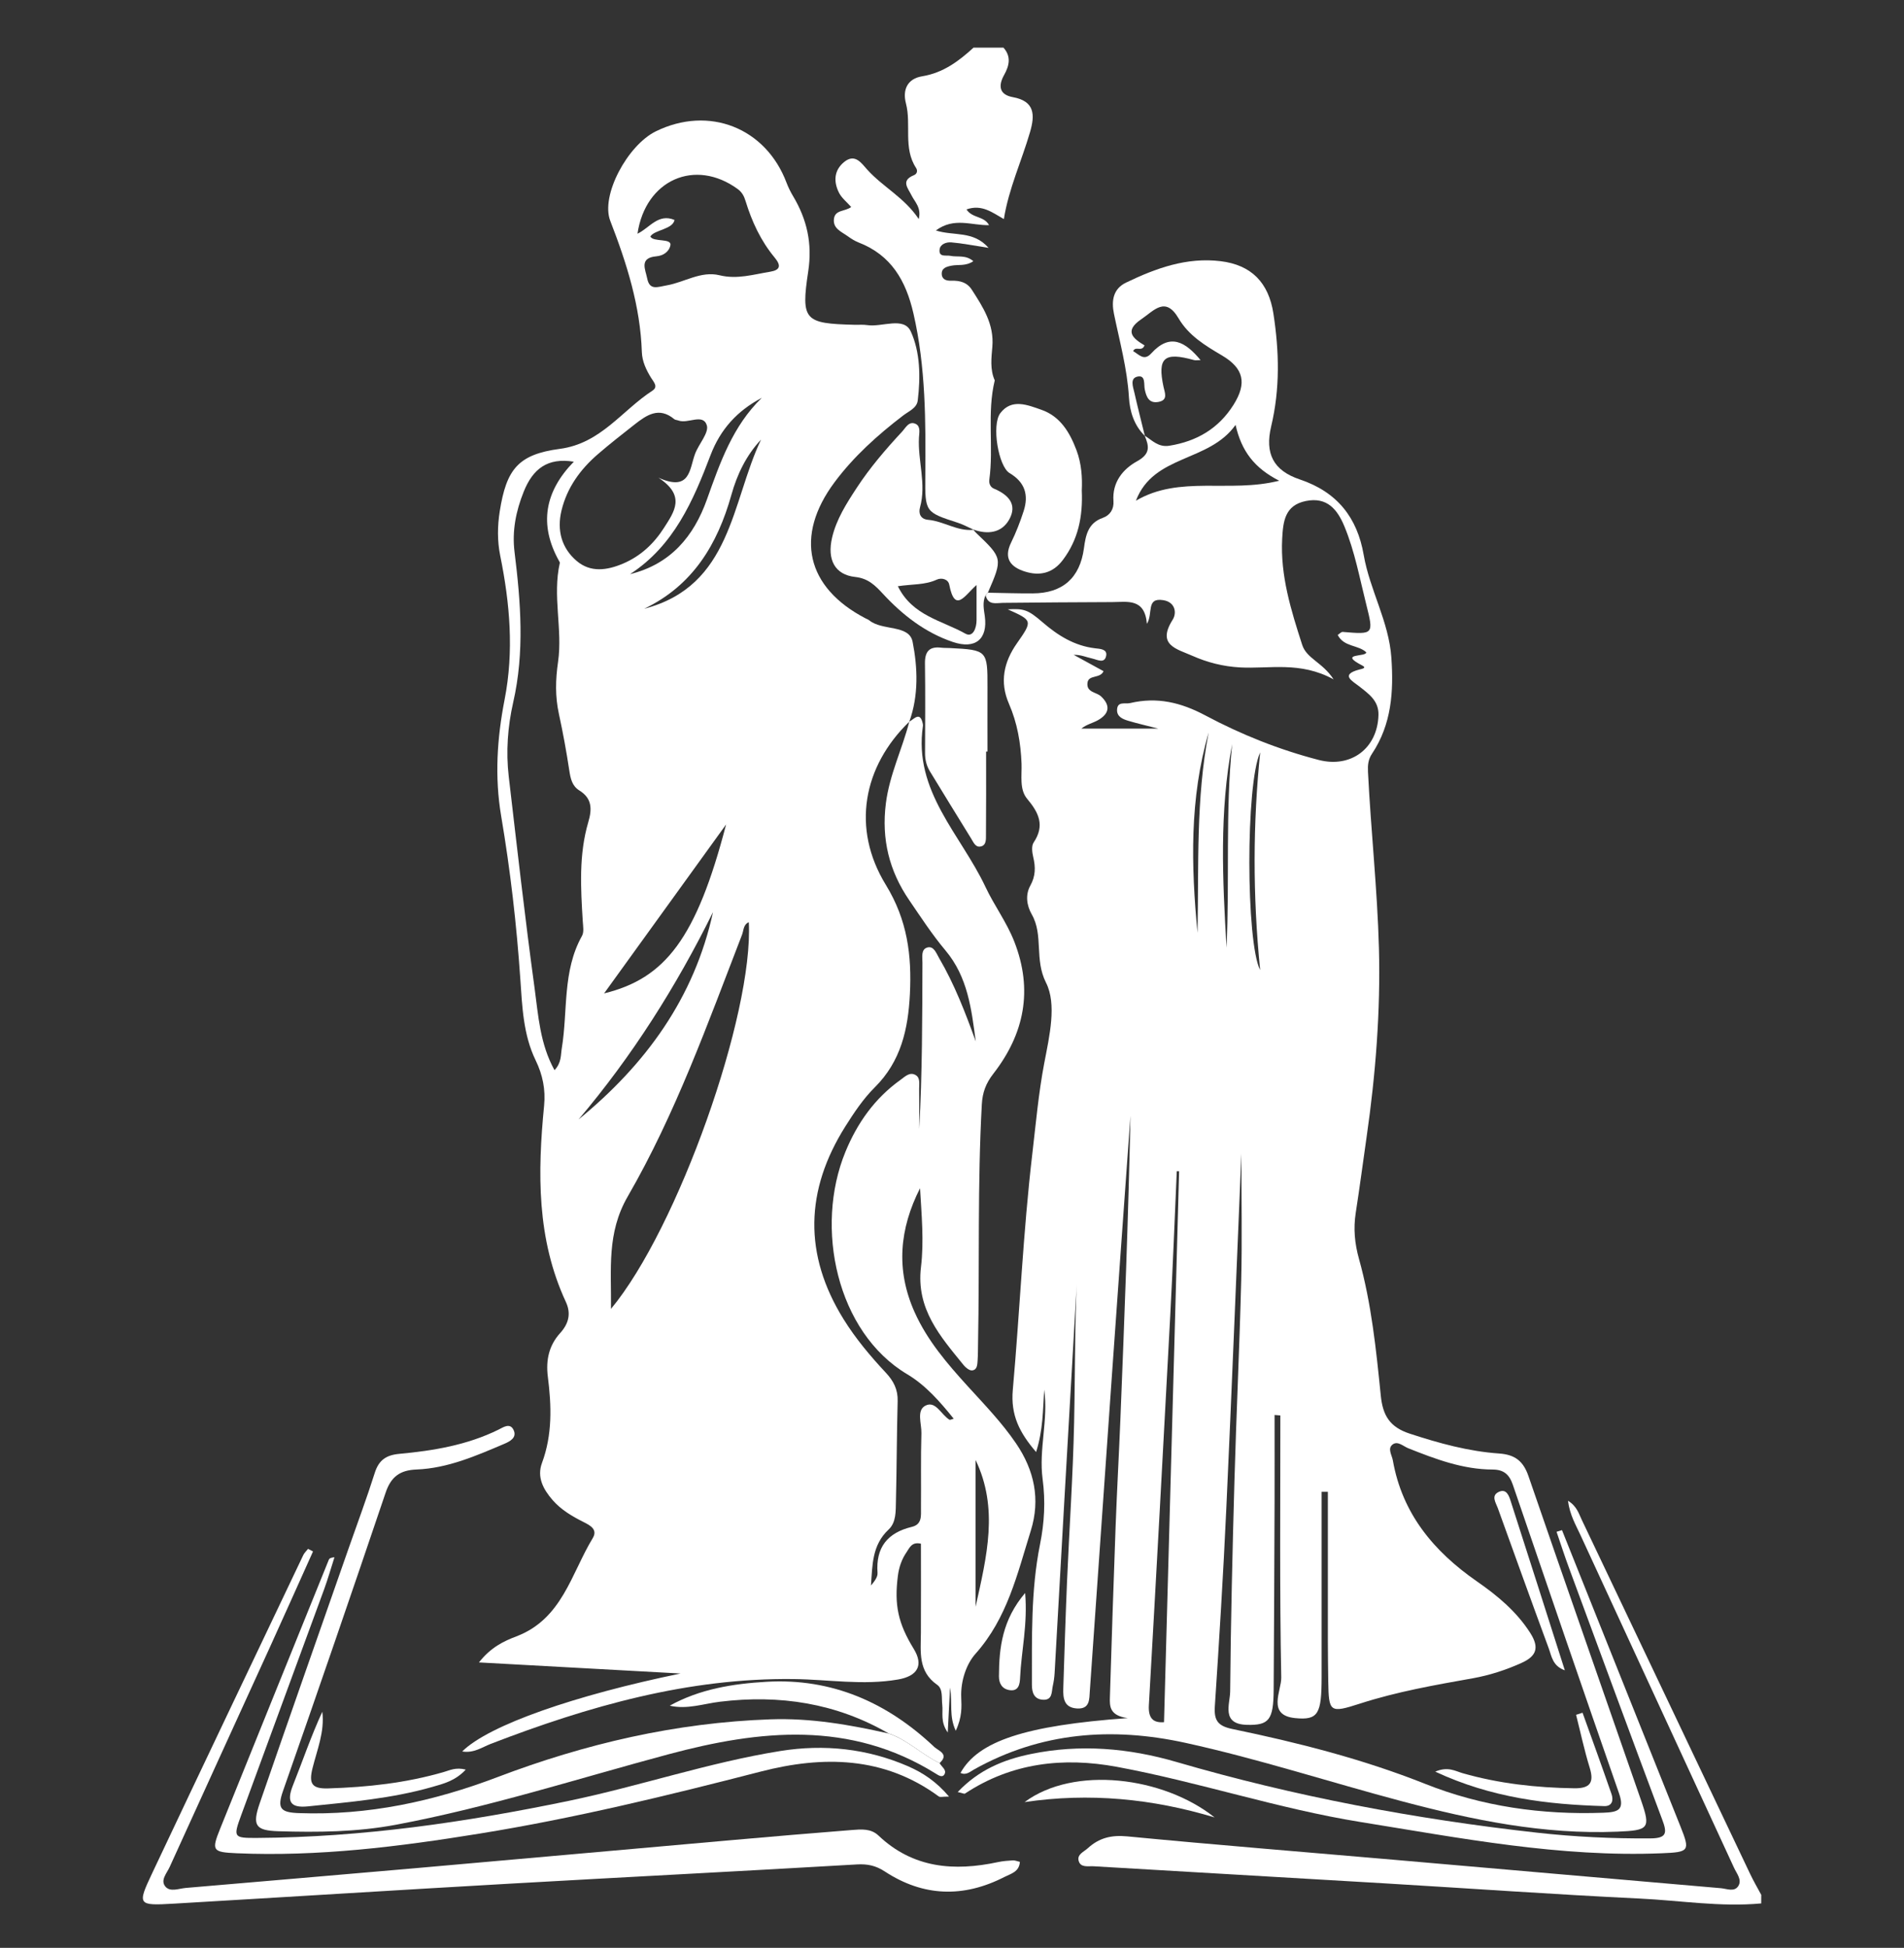 <svg width="440" height="450" viewBox="0 0 440 450" fill="none" xmlns="http://www.w3.org/2000/svg">
<rect x="0" y="0" width="440" height="450" fill="#333333" stroke="none"/>
<g clip-path="url(#clip0_87_327)">
<path d="M231.887 11C233.727 13.06 233.242 15.169 232.045 17.318C230.65 19.811 230.907 21.871 234.053 22.443C239.168 23.369 239.178 26.572 238.04 30.495C236.081 37.217 233.094 43.633 231.986 50.611C229.384 49.152 226.91 47.112 223.349 48.384C224.734 50.483 227.375 49.842 228.562 52.011C224.575 52.129 220.509 50.099 216.275 53.243C220.46 54.583 224.882 53.213 228.454 57.264C224.951 56.722 222.399 56.209 219.827 55.992C218.719 55.904 217.264 56.377 217.126 57.668C216.928 59.501 218.639 58.9 219.639 59.107C221.271 59.452 223.161 58.811 224.932 60.339C223.141 61.551 221.429 61.068 219.896 61.374C218.719 61.61 217.502 61.926 217.64 63.434C217.759 64.675 218.857 64.882 219.876 64.853C221.805 64.794 223.477 65.218 224.585 66.942C227.177 70.964 229.76 74.916 229.324 80.1C229.107 82.672 228.75 85.353 229.878 87.876C228.038 95.456 229.661 103.222 228.622 110.851C228.513 111.688 228.859 112.546 229.7 112.891C233.034 114.29 235.201 116.557 233.183 120.086C231.432 123.141 228.226 123.525 224.932 122.333L224.991 122.372C223.794 121.84 222.636 121.19 221.39 120.785C213.811 118.321 213.762 118.341 213.831 110.092C213.93 97.447 213.96 84.841 211.081 72.383C209.34 64.843 205.966 58.949 198.427 56.022C197.517 55.667 196.656 55.115 195.865 54.544C194.44 53.519 192.442 52.799 192.719 50.562C192.976 48.423 195.301 48.896 196.706 47.822C195.726 46.708 194.509 45.762 193.886 44.53C192.59 41.958 192.719 39.316 195.113 37.394C197.606 35.394 199.07 37.7 200.416 39.188C204.027 43.199 209.033 45.654 212.318 50.611C212.961 47.97 211.417 46.678 210.655 45.151C209.795 43.416 208.113 41.721 211.209 40.469C211.942 40.174 212.1 39.425 211.704 38.813C208.667 34.191 210.636 28.8 209.359 23.901C208.538 20.747 209.666 18.185 213.119 17.623C217.947 16.835 221.558 14.134 224.981 11C227.276 11 229.581 11 231.887 11Z" fill="white"/>
<path d="M407 439.734C397.581 440.611 388.262 439.054 378.903 438.61C359.175 437.664 339.468 436.255 319.75 435.082C297.401 433.751 275.052 432.48 252.703 431.149C251.476 431.08 249.745 431.524 249.28 429.937C248.824 428.409 250.487 427.808 251.407 426.961C253.969 424.615 256.798 423.895 260.439 424.24C280.919 426.211 301.428 427.848 321.927 429.632C347.175 431.82 372.423 434.047 397.67 436.215C399.065 436.334 400.856 437.191 401.756 435.634C402.568 434.234 401.331 432.815 400.728 431.514C388.895 405.869 377.043 380.233 365.21 354.588C364.132 352.243 362.767 349.986 362.351 346.713C364.379 347.936 364.844 349.67 365.537 351.119C378.537 378.39 391.487 405.691 404.467 432.973C405.239 434.599 406.159 436.156 407.01 437.753C407 438.423 407 439.074 407 439.734Z" fill="white"/>
<path d="M210.131 166.724C211.289 166.084 212.624 164.27 213.248 167.188C213.277 167.345 213.307 167.523 213.287 167.68C211.031 182.809 222.063 192.833 227.732 204.896C229.75 209.194 232.639 213.037 234.39 217.522C238.763 228.689 236.735 238.821 229.552 248.056C227.83 250.273 227.039 252.382 226.891 255.152C225.881 273.533 226.376 291.924 226.02 310.306C225.99 311.617 226.01 312.937 225.921 314.248C225.852 315.204 225.862 316.466 224.655 316.594C224.041 316.663 223.161 315.963 222.696 315.382C217.314 308.758 211.665 302.421 212.832 292.723C213.554 286.74 212.961 280.6 212.614 274.509C207.885 283.833 206.955 293.314 211.358 303.141C214.306 309.715 218.907 315.047 223.675 320.29C227.553 324.548 231.56 328.687 234.805 333.467C239.03 339.667 240.464 346.398 238.209 353.623C235.102 363.587 232.787 373.818 225.426 382.067C223.329 384.423 221.974 388.326 222.132 392.15C222.221 394.357 222.359 396.674 220.866 399.847C219.263 396.368 220.153 393.599 219.55 389.863C219.342 393.855 219.203 396.683 219.015 400.241C217.264 397.748 217.967 395.727 217.749 393.855C217.561 392.229 217.947 390.188 216.562 389.222C212.11 386.108 212.783 381.614 212.812 377.208C212.852 370.338 212.822 363.469 212.822 356.629C210.695 356.136 210.181 357.595 209.508 358.58C208.38 360.216 207.747 362.059 207.49 364.07C206.639 370.782 207.529 375.01 211.15 380.914C213.505 384.748 212.021 387.222 207.539 388C199.466 389.4 191.482 388 183.459 387.902C159.012 387.596 135.98 394.18 113.433 402.863C111.395 403.652 109.496 405.071 106.814 404.627C112.978 398.507 133.012 391.617 157.271 386.62C142.045 385.783 126.819 384.945 110.683 384.058C113.433 380.539 116.48 379.12 119.32 378.046C129.935 374.005 131.983 363.577 136.97 355.357C138.186 353.367 136.415 352.41 134.902 351.652C132.24 350.311 129.688 348.833 127.699 346.546C125.543 344.072 124.029 341.254 125.246 337.981C127.68 331.437 127.452 324.735 126.601 318.043C126.107 314.16 126.898 310.779 129.441 307.98C131.479 305.733 131.983 303.387 130.766 300.775C123.999 286.198 124.227 270.872 125.741 255.398C126.097 251.732 125.424 248.322 123.772 244.931C120.913 239.047 120.675 232.503 120.24 226.156C119.379 213.53 117.925 200.993 115.817 188.536C114.284 179.478 114.868 170.539 116.609 161.619C118.795 150.452 117.836 139.413 115.6 128.395C114.907 124.984 114.947 121.545 115.491 118.105C117.024 108.456 119.696 104.977 129.381 103.696C138.849 102.444 143.717 94.825 150.761 90.262C152.176 89.345 151.048 88.231 150.474 87.305C149.326 85.462 148.396 83.471 148.327 81.332C147.971 70.718 144.835 60.832 141.026 51.016C138.75 45.151 145.043 33.541 151.542 30.348C163.82 24.326 176.969 29.5 181.767 42.224C182.172 43.288 182.687 44.333 183.271 45.309C186.496 50.7 187.752 56.259 186.773 62.705C185.051 74.069 185.932 74.739 197.428 75.034C198.417 75.064 199.427 74.956 200.396 75.103C203.849 75.636 208.865 73.063 210.477 76.582C212.664 81.352 212.743 87.108 212.08 92.539C211.863 94.283 210.003 95.003 208.716 95.988C202.81 100.502 197.299 105.45 192.847 111.423C183.577 123.871 186.308 135.708 200.01 142.853C200.307 143.001 200.634 143.119 200.881 143.316C203.928 145.79 210.121 144.233 210.903 148.294C212.06 154.207 212.327 160.653 210.131 166.724C199.466 177.034 196.696 191.354 204.71 204.423C209.716 212.594 210.715 220.735 210.27 229.664C209.864 237.727 208.222 245.188 202.147 251.21C199.496 253.841 197.349 257.064 195.341 260.247C186.07 274.972 185.665 289.825 194.945 304.767C197.735 309.261 201.118 313.282 204.71 317.126C206.49 319.028 207.519 321.009 207.44 323.69C207.232 331.398 207.232 339.125 207.044 346.832C206.985 349.109 207.133 351.691 205.353 353.357C201.484 356.964 201.613 361.655 201.277 366.288C202.019 365.401 202.86 364.356 202.79 363.38C202.365 357.476 205.086 354.096 210.735 352.736C213.159 352.154 212.812 350.075 212.832 348.32C212.882 342.574 212.763 336.828 212.931 331.082C212.99 328.894 211.714 325.78 213.92 324.705C216.255 323.572 217.522 326.864 219.411 327.987C219.569 328.086 219.906 327.879 220.391 327.751C217.205 323.789 213.871 319.994 209.666 317.491C193.332 307.773 188.188 283.567 195.37 266.102C198.101 259.459 202.147 253.723 208.083 249.485C209.122 248.746 210.22 247.553 211.605 248.371C212.713 249.022 212.387 250.431 212.407 251.545C212.446 254.63 212.417 257.705 212.417 260.79C213.139 247.977 213.129 235.174 213.168 222.381C213.168 221.129 212.802 219.335 214.277 218.902C215.8 218.458 216.364 220.222 216.987 221.277C220.569 227.378 223.082 233.942 225.486 240.575C224.496 233.124 223.655 225.712 218.481 219.562C215.424 215.925 212.812 211.904 210.121 207.972C205.491 201.21 203.671 193.868 204.719 185.589C205.56 178.965 208.499 173.062 210.131 166.724ZM132.607 106.662C126.522 105.667 123.139 108.328 121.031 113.581C119.211 118.115 118.311 122.688 118.904 127.508C120.339 139.108 121.249 150.639 118.597 162.26C117.331 167.818 116.896 173.653 117.569 179.409C119.478 195.701 121.308 212.003 123.534 228.255C124.395 234.583 124.781 241.176 128.145 247.238C129.787 245.483 129.559 243.758 129.826 242.172C131.251 233.498 129.935 224.352 134.496 216.211C134.991 215.324 134.744 213.964 134.674 212.83C134.199 205.143 133.744 197.435 135.95 189.925C136.831 186.949 136.851 184.455 133.893 182.622C132.191 181.567 131.845 179.862 131.558 177.98C130.895 173.604 130.094 169.238 129.154 164.911C128.283 160.88 128.362 157.085 128.966 152.877C130.044 145.396 127.63 137.669 129.371 130.05C129.401 129.922 129.272 129.745 129.193 129.597C124.484 121.16 125.889 113.542 132.607 106.662ZM152.156 110.358C159.556 113.67 159.299 108.407 160.625 104.849C161.475 102.562 163.889 99.97 163.335 98.235C162.435 95.436 158.963 97.989 156.746 97.141C156.44 97.023 156.044 97.033 155.816 96.836C152.275 93.879 149.406 95.9 146.606 98.097C143.766 100.325 140.907 102.562 138.177 104.918C134.11 108.426 131.033 112.645 129.757 117.947C128.669 122.461 129.737 126.581 133.25 129.577C136.465 132.327 140.274 131.775 143.974 130.208C148.06 128.473 151.117 125.595 153.472 121.899C155.807 118.233 158.557 114.537 152.156 110.358ZM173.041 213.047C171.755 213.609 171.864 214.94 171.478 215.945C163.543 236.475 156.113 257.301 145.072 276.401C140.175 284.868 141.293 293.166 141.194 302.382C156.638 283.823 174.169 234.267 173.041 213.047ZM150.294 54.63C150.898 55.99 155.253 54.968 154.926 56.653C154.629 58.171 153.254 59.078 151.671 59.216C147.635 59.57 149.158 62.271 149.554 64.301C150.118 67.179 151.958 66.292 154.075 65.927C158.171 65.218 161.99 62.537 166.284 63.592C170.35 64.587 174.109 63.404 177.978 62.774C180.322 62.389 180.56 61.364 179.007 59.492C175.821 55.658 173.753 51.203 172.299 46.462C171.953 45.309 171.468 44.402 170.478 43.673C160.674 36.527 149.168 41.485 147.318 53.992C150.118 52.661 152.106 49.222 155.876 50.818C155.47 53.006 151.234 53.083 150.294 54.63ZM167.797 190.467C158.359 203.536 149.218 216.182 139.601 229.497C153.729 226.047 160.941 216.793 167.797 190.467ZM133.705 258.621C149.168 245.956 160.437 230.591 164.77 210.721C156.272 227.91 146.091 243.995 133.705 258.621ZM145.597 132.642C154.975 130.346 160.338 123.91 163.385 115.335C166.402 106.869 169.331 98.413 176.048 91.908C170.389 94.894 166.491 99.152 164.206 105.134C160.189 115.7 155.717 126.078 145.597 132.642ZM175.87 101.557C172.457 105.184 170.34 109.599 169.024 114.301C165.799 125.822 160.051 135.294 148.871 140.636C169.074 135.373 168.985 116.035 175.87 101.557ZM225.446 371.206C228.078 359.418 230.798 348.419 225.446 337.282C225.446 348.32 225.446 359.369 225.446 371.206Z" fill="white"/>
<path d="M228.296 136.93C231.749 136.989 235.211 137.107 238.664 137.087C245.54 137.058 249.557 133.549 250.487 126.679C250.902 123.634 251.427 120.845 254.84 119.642C256.561 119.031 257.442 117.592 257.313 115.769C256.987 111.393 259.519 108.347 262.804 106.544C265.93 104.819 265.525 103.055 264.525 100.64C266.286 101.744 267.671 103.38 270.224 102.976C276.615 101.951 281.641 98.964 285.074 93.494C288.2 88.507 287.429 85.077 282.363 82.101C278.505 79.824 274.706 77.538 272.371 73.566C269.304 68.342 266.722 71.732 263.724 73.763C259.658 76.522 261.923 78.257 264.486 79.785C263.882 81.401 262.408 79.844 261.864 81.125C263.2 81.864 264.357 83.5 266.039 81.647C270.402 76.848 273.924 78.967 277.446 83.195C276.773 83.195 276.318 83.293 275.913 83.185C269.027 81.253 267.444 82.633 268.878 89.355C269.175 90.754 269.996 92.43 267.711 92.854C265.544 93.248 264.921 91.75 264.545 89.966C264.308 88.813 264.773 86.664 262.972 86.98C261.033 87.325 261.834 89.335 262.141 90.685C262.893 94.036 263.754 97.368 264.565 100.699C262.042 98.255 261.073 94.983 260.885 91.76C260.489 85.166 258.738 78.868 257.422 72.472C256.809 69.475 257.234 66.726 260.222 65.287C267.108 61.975 274.221 59.383 282.076 60.339C289.2 61.206 293.177 65.306 294.275 72.442C295.62 81.165 295.828 89.788 293.76 98.491C292.257 104.789 294.265 108.712 300.379 110.762C309.046 113.669 313.656 119.603 315.14 128.197C316.545 136.309 320.947 143.572 321.531 151.901C322.085 159.746 321.59 167.335 317.069 174.116C316.169 175.466 316.06 176.748 316.129 178.275C316.802 191.876 318.296 205.468 318.662 219.039C319.048 233.557 317.9 248.193 315.813 262.662C314.972 268.506 314.21 274.361 313.3 280.196C312.736 283.823 313.052 287.252 314.052 290.84C316.931 301.149 318.019 311.804 319.087 322.409C319.552 327.031 321.185 329.702 325.766 331.2C332.533 333.418 339.349 335.3 346.443 335.793C350.113 336.049 352.023 337.557 353.21 340.997C361.817 366.002 370.573 390.947 379.239 415.922C381.495 422.437 381.04 422.851 373.788 423.156C356.771 423.866 340.358 420.475 324.064 416.158C307.354 411.733 290.901 406.352 273.993 402.646C256.997 398.92 240.583 400.133 225.12 408.776C224.19 409.299 223.25 410.205 221.964 409.585C226.03 402.271 236.794 398.635 260.617 396.92C256.373 396.358 256.423 394.15 256.492 392.041C256.898 378.913 257.323 365.795 257.808 352.666C258.114 344.466 258.57 336.276 258.906 328.076C259.846 304.648 260.756 281.221 261.241 257.773C259.806 277.84 258.342 297.907 256.937 317.973C255.226 342.199 253.564 366.425 251.852 390.641C251.713 392.544 251.911 394.899 248.854 394.692C245.866 394.495 245.649 392.307 245.718 390.06C245.975 381.86 246.232 373.65 246.579 365.459C247.103 353.159 247.964 340.869 248.221 328.569C248.508 315.145 248.29 301.711 249.309 288.277C248.201 307.595 247.083 326.913 245.985 346.24C245.223 359.674 244.481 373.118 243.71 386.551C243.65 387.527 243.512 388.522 243.294 389.478C242.987 390.829 243.274 392.76 241.088 392.682C238.951 392.603 238.456 390.977 238.466 389.202C238.496 378.371 238.189 367.509 240.336 356.816C241.355 351.76 241.622 346.832 240.94 341.687C240.019 334.837 242.295 327.987 241.306 321.039C241.009 325.691 241.048 330.402 239.436 335.448C235.617 331.003 233.519 326.952 234.054 321.049C235.676 302.914 236.428 284.7 238.555 266.604C239.376 259.597 240 252.55 241.315 245.631C242.522 239.333 244.244 231.99 241.731 227.033C238.981 221.602 241.187 216.073 238.436 211.253C237.249 209.174 236.923 206.72 238.09 204.62C239.327 202.393 239.327 200.333 238.773 198.007C238.516 196.933 238.328 195.444 238.862 194.646C241.494 190.713 240.079 187.776 237.368 184.544C235.538 182.365 236.171 179.133 236.072 176.422C235.884 171.593 235.083 167 233.153 162.565C230.987 157.588 231.946 152.975 235.003 148.619C238.674 143.385 238.624 143.346 232.886 140.773C236.616 140.576 237.516 140.813 240.9 143.73C244.462 146.805 248.29 149.21 253.089 149.772C254.187 149.9 255.869 149.949 255.641 151.418C255.315 153.428 253.573 152.394 252.455 152.147C251.06 151.842 249.735 151.231 248.122 151.28C250.348 152.502 252.584 153.724 255.018 155.055C254.266 156.829 251.545 155.814 251.308 157.735C251.031 160.002 253.366 159.864 254.454 160.889C256.739 163.048 256.284 164.94 253.732 166.379C252.525 167.059 251.09 167.345 249.903 168.321C255.621 168.321 261.34 168.321 267.652 168.321C265 167.641 262.853 167.148 260.756 166.527C259.48 166.152 258.085 165.581 258.144 163.984C258.223 161.934 259.994 162.703 261.162 162.427C267.385 160.968 272.856 162.249 278.574 165.295C286.825 169.691 295.601 173.199 304.742 175.565C312.251 177.506 318.355 172.845 318.553 165.177C318.642 161.885 316.307 160.308 314.091 158.553C312.578 157.351 309.56 155.873 314.161 154.67C314.645 154.542 315.961 154.345 314.804 153.744C309.046 150.777 315.922 151.861 315.714 150.679C313.864 148.954 310.569 149.506 309.135 146.687C309.56 146.421 309.946 145.958 310.292 145.987C317.445 146.588 317.475 146.588 315.734 139.65C314.21 133.608 313.092 127.438 310.698 121.643C309.075 117.72 306.701 114.734 301.754 115.749C296.916 116.745 296.521 120.45 296.303 124.432C295.848 132.997 298.351 140.98 300.923 148.964C301.962 152.177 305.583 152.955 308.185 156.947C300.409 152.709 293.375 154.572 286.518 154.187C282.67 153.97 279.039 153.054 275.547 151.506C271.916 149.9 267.276 149.042 270.986 143.188C272.005 141.582 271.579 139.098 268.839 138.654C264.763 137.994 266.544 141.68 265.04 144.124C264.555 138.122 260.489 139.088 256.997 139.098C248.587 139.118 240.178 139.196 231.778 139.275C230.166 139.295 228.365 139.886 227.781 137.57C227.92 137.334 228.098 137.127 228.296 136.93ZM295.878 327.002C295.432 326.962 294.987 326.923 294.542 326.893C294.542 333.605 294.562 340.317 294.542 347.029C294.483 361.478 294.433 375.936 294.334 390.385C294.285 397.343 293.276 398.615 288.141 398.477C282.136 398.319 284.253 393.647 284.282 390.77C284.421 374.517 284.817 358.265 285.272 342.022C285.707 326.597 286.449 311.193 286.835 295.768C287.063 286.454 286.875 277.13 286.875 266.555C285.687 294.704 284.639 321.6 283.392 348.478C282.69 363.715 281.75 378.952 280.741 394.17C280.523 397.403 281.384 398.733 284.757 399.433C299.924 402.577 314.883 406.362 329.357 412.118C342.475 417.341 356.346 419.303 370.543 418.78C373.917 418.652 375.49 418.169 374.134 414.266C365.863 390.543 357.711 366.77 349.599 342.998C348.787 340.622 347.482 339.509 344.959 339.499C338.053 339.479 331.731 337.084 325.439 334.581C324.262 334.108 322.995 332.817 321.818 333.713C320.581 334.66 321.66 336.148 321.877 337.39C324.044 349.67 331.296 358.393 341.298 365.331C346.027 368.613 350.45 372.27 353.635 377.257C355.782 380.628 355.09 382.609 351.607 384.176C347.976 385.812 344.246 387.024 340.329 387.724C331.573 389.281 322.817 390.819 314.319 393.559C307.285 395.826 307.067 395.589 306.948 388.414C306.899 385.29 306.869 382.175 306.859 379.051C306.849 367.578 306.859 356.106 306.859 344.644C306.374 344.644 305.9 344.644 305.415 344.644C305.415 358.905 305.425 373.157 305.415 387.419C305.405 395.895 304.683 397.472 299.291 396.92C292.702 396.259 296.145 390.632 296.085 387.556C295.699 367.401 295.878 347.206 295.878 327.002ZM272.48 270.586C272.302 270.586 272.124 270.576 271.945 270.576C271.451 281.713 271.025 292.851 270.432 303.978C268.839 333.96 267.206 363.942 265.495 393.923C265.307 397.127 266.643 398.043 268.997 397.866C270.155 355.357 271.312 312.967 272.48 270.586ZM262.497 115.68C272.608 109.717 284.095 113.965 295.61 111.058C289.862 108.121 286.904 104.227 285.529 98.166C279.346 106.869 266.613 104.927 262.497 115.68ZM284.747 171.898C281.76 187.491 282.521 203.201 283.442 218.931C284.174 203.27 283.145 187.569 284.747 171.898ZM291.218 173.81C287.844 181.055 287.923 217.748 291.208 224.105C289.467 206.621 289.546 190.231 291.218 173.81ZM276.734 215.511C277.05 199.998 276.328 184.534 279.316 169.208C274.864 184.494 275.26 200.017 276.734 215.511Z" fill="white"/>
<path d="M72.336 358.422C68.992 365.844 65.678 373.275 62.304 380.687C54.607 397.57 46.87 414.434 39.203 431.327C38.56 432.746 36.997 434.372 38.214 435.831C39.332 437.172 41.31 436.294 42.923 436.156C60.474 434.648 78.025 433.17 95.566 431.632C120.161 429.474 144.746 427.256 169.341 425.088C178.522 424.28 187.703 423.491 196.894 422.772C199.011 422.604 201.257 422.397 202.998 424.043C210.982 431.623 220.48 432.362 230.64 430.184C231.758 429.947 232.926 429.858 234.073 429.789C234.528 429.76 235.003 429.977 235.686 430.134C235.547 432.47 233.549 432.884 232.114 433.623C222.676 438.453 213.396 438.206 204.472 432.352C202.434 431.012 200.485 430.578 198.022 430.726C171.23 432.293 144.419 433.653 117.628 435.181C91.826 436.649 66.034 438.275 40.232 439.783C31.803 440.276 31.674 440.138 35.206 432.667C46.772 408.165 58.446 383.713 70.09 359.25C70.347 358.718 70.822 358.294 71.188 357.821C71.554 358.009 71.94 358.216 72.336 358.422Z" fill="white"/>
<path d="M217.136 407.308C217.551 408.156 218.788 408.826 218.293 409.831C217.809 410.817 216.859 410.127 216.206 409.723C196.449 397.432 175.554 399.64 154.56 405.258C133.566 410.886 112.85 417.558 91.43 421.569C82.467 423.245 73.405 423.334 64.332 423.058C59.049 422.89 58.238 421.747 60.029 416.563C66.826 396.851 73.761 377.178 80.637 357.496C82.645 351.76 84.772 346.063 86.603 340.278C87.532 337.311 89.254 336.148 92.291 335.872C100.186 335.143 107.972 333.842 115.194 330.284C116.273 329.751 117.826 328.638 118.657 330.303C119.547 332.077 117.915 332.974 116.54 333.556C110.02 336.325 103.471 339.203 96.268 339.489C92.42 339.637 90.362 341.155 89.115 344.841C81.329 367.864 73.434 390.848 65.391 413.783C63.976 417.834 64.886 418.721 69.081 418.869C85.029 419.45 100.206 416.159 114.967 410.551C135.288 402.833 156.173 397.974 177.988 397.206C187.337 396.87 196.35 398.447 205.353 400.478C209.746 401.936 213.01 405.347 217.136 407.308Z" fill="white"/>
<path d="M227.742 137.55C227 139.137 227.356 140.744 227.583 142.37C228.296 147.633 225.417 150.087 220.173 148.303C213.822 146.155 208.608 142.114 204.087 137.235C202.276 135.284 200.663 133.618 197.636 133.293C192.956 132.79 191.077 129.321 192.303 124.146C193.303 119.938 195.618 116.311 197.963 112.733C201.029 108.042 204.67 103.804 208.469 99.713C209.29 98.836 210.042 97.19 211.605 97.93C212.783 98.491 212.427 99.989 212.367 101.074C212.07 106.465 214.118 111.807 212.605 117.227C212.219 118.617 212.723 119.928 214.455 120.086C218.076 120.401 221.222 122.786 224.981 122.402L224.922 122.362C225.13 122.609 225.328 122.885 225.565 123.102C231.729 128.986 231.729 128.986 228.286 136.939C228.098 137.127 227.92 137.334 227.742 137.55ZM225.674 135.155C223.022 137.422 220.688 141.887 219.362 135.057C219.124 133.815 217.601 133.391 216.473 133.914C213.772 135.165 210.794 134.929 207.49 135.431C210.854 142.291 217.73 143.356 223.082 146.381C224.833 147.367 225.684 145.09 225.674 143.267C225.664 140.823 225.674 138.378 225.674 135.155Z" fill="white"/>
<path d="M360.966 353.494C365.646 365.203 370.325 376.922 375.015 388.631C379.467 399.768 383.929 410.885 388.371 422.023C390.607 427.621 390.339 427.887 384.087 428.143C360.511 429.119 337.538 424.644 314.427 420.929C295.343 417.854 277.03 411.684 258.085 408.175C245.698 405.888 233.796 407.229 223.003 414.355C222.834 414.473 222.439 414.246 221.321 414C226.198 408.855 231.936 406.509 238.219 405.218C249.606 402.872 260.845 403.838 271.925 407.071C299.192 415.025 327.012 420.239 355.218 423.393C363.875 424.358 372.61 424.772 381.366 424.713C385.314 424.694 385.244 423.343 384.116 420.337C376.855 400.96 369.712 381.544 362.549 362.128C361.54 359.398 360.649 356.628 359.709 353.879C360.125 353.76 360.55 353.632 360.966 353.494Z" fill="white"/>
<path d="M219.313 415.054C217.829 415.054 217.245 415.241 216.948 415.025C204.284 405.711 190.137 405.583 175.821 409.269C154.283 414.818 132.706 420.071 110.733 423.619C92.173 426.625 73.563 428.961 54.687 428.143C49.107 427.896 48.82 427.552 50.877 422.466C59.227 401.749 67.607 381.041 75.987 360.334C76.096 360.058 76.383 359.841 77.293 359.762C76.501 362.216 75.799 364.71 74.918 367.125C68.537 384.55 62.106 401.956 55.725 419.381C53.865 424.467 53.974 424.634 59.346 424.605C83.664 424.467 107.577 420.987 131.341 416.059C147.793 412.649 163.751 407.179 180.352 404.518C190.463 402.902 200.406 403.946 209.894 408.066C213.327 409.584 216.354 411.565 219.313 415.054Z" fill="white"/>
<path d="M249.992 113.324C250.259 119.386 249.151 124.698 245.599 129.39C243.284 132.455 240.257 133.115 236.853 132.041C233.598 131.016 231.847 129.045 233.658 125.349C234.805 123.013 235.755 120.549 236.556 118.075C237.754 114.379 236.883 111.412 233.302 109.293C230.729 107.766 229.097 98.156 231.174 95.436C233.806 91.996 237.486 93.563 240.652 94.667C245.025 96.185 247.222 99.91 248.765 104.001C249.932 107.096 250.14 110.368 249.992 113.324Z" fill="white"/>
<path d="M227.88 173.633C227.88 180.03 227.91 186.426 227.85 192.823C227.84 193.887 227.989 195.385 226.485 195.582C225.397 195.73 224.922 194.528 224.417 193.71C221.222 188.545 218.046 183.371 214.88 178.177C214.098 176.886 213.762 175.466 213.772 173.949C213.792 167.059 213.851 160.17 213.752 153.281C213.713 150.531 214.742 149.289 217.531 149.634C218.184 149.713 218.847 149.673 219.5 149.713C228.147 150.156 228.226 150.245 228.197 158.859C228.177 163.777 228.197 168.705 228.197 173.623C228.098 173.633 227.989 173.633 227.88 173.633Z" fill="white"/>
<path d="M217.136 407.308C213.01 405.347 209.746 401.937 205.343 400.458C193.234 393.451 180.154 391.46 166.403 393.135C162.554 393.598 158.805 394.978 154.768 394.052C161.723 390.198 169.39 388.976 177.137 388.532C192.294 387.655 205.066 393.332 215.919 403.602C216.829 404.46 219.441 405.219 217.136 407.308Z" fill="white"/>
<path d="M107.636 408.816C105.202 411.428 102.471 412.088 99.85 412.837C90.481 415.518 80.815 416.316 71.178 417.312C67.182 417.726 66.172 416.296 67.666 412.532C69.932 406.854 71.891 401.059 74.483 395.451C75.057 400.093 73.256 404.282 72.207 408.55C71.347 412.058 72.079 413.281 75.828 413.162C84.901 412.886 93.844 411.911 102.58 409.368C103.965 408.974 105.301 408.234 107.636 408.816Z" fill="white"/>
<path d="M280.681 419.865C266.296 415.528 251.703 414.109 236.774 416.326C248.162 407.86 268.829 410.423 280.681 419.865Z" fill="white"/>
<path d="M236.903 368.012C237.516 375.306 236.022 381.406 235.735 387.576C235.676 388.926 235.488 390.809 233.272 390.454C231.55 390.178 230.838 388.887 230.848 387.241C230.878 380.628 231.63 374.212 236.903 368.012Z" fill="white"/>
<path d="M365.715 395.678C367.961 401.936 370.236 408.195 372.413 414.483C372.888 415.863 372.591 417.302 370.731 417.252C357.593 416.878 344.682 415.35 331.672 409.289C334.59 408.037 336.292 409.151 337.984 409.644C346.423 412.058 355.04 413.004 363.786 413.133C367.476 413.182 368.436 411.832 367.357 408.343C366.121 404.341 365.25 400.231 364.221 396.161C364.716 395.993 365.22 395.835 365.715 395.678Z" fill="white"/>
<path d="M361.619 385.881C358.76 384.865 358.582 382.628 357.869 380.716C353.902 369.973 350.024 359.191 346.136 348.418C345.671 347.127 344.454 345.471 346.462 344.614C348.154 343.894 348.728 345.599 349.104 346.782C353.308 359.802 357.454 372.851 361.619 385.881Z" fill="white"/>
</g>
<defs>
<clipPath id="clip0_87_327">
<rect width="374" height="429" fill="white" transform="translate(33 11)"/>
</clipPath>
</defs>
</svg>

